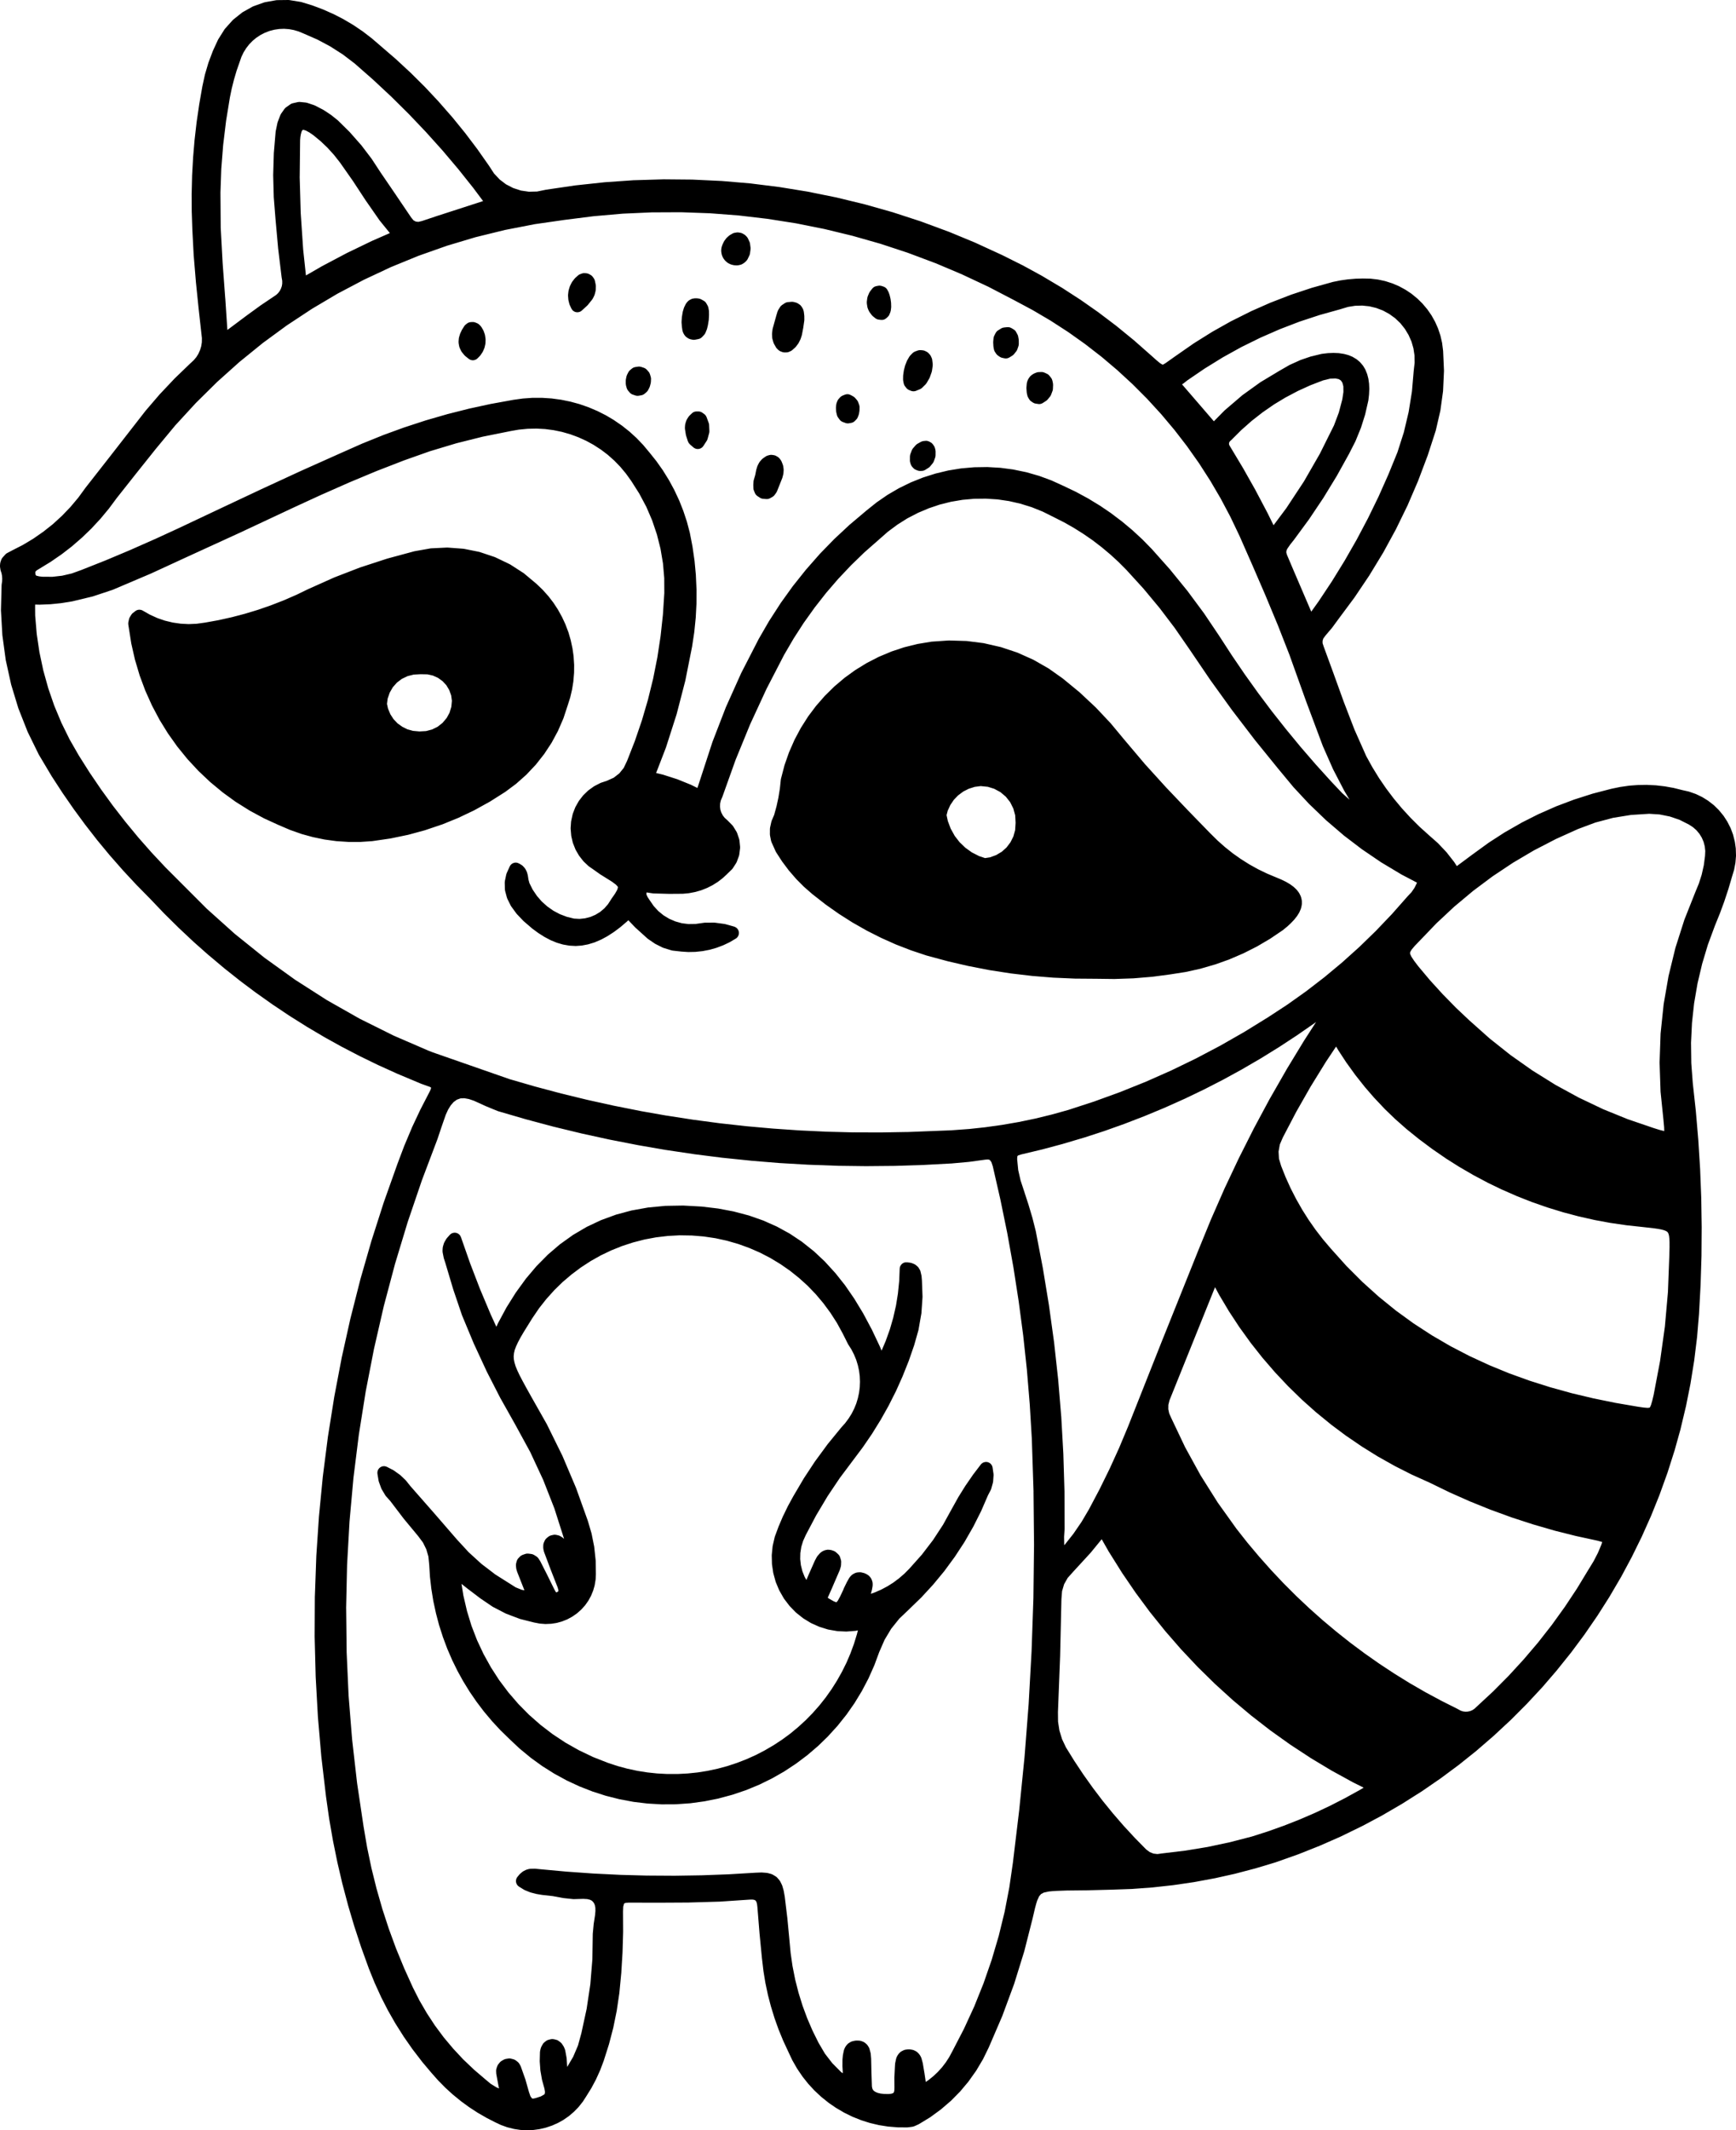 <svg viewBox="73.793 67.856 52.414 64.288" height="64.288mm" width="52.414mm" xmlns:xlink="http://www.w3.org/1999/xlink" xmlns="http://www.w3.org/2000/svg">
    <path d="M82.535,67.859L82.878,67.915L82.905,67.922L83.222,68.019L83.233,68.023L83.542,68.139L83.553,68.144L83.855,68.278L83.865,68.282L84.159,68.433L84.169,68.439L84.453,68.607L84.463,68.613L84.737,68.798L84.747,68.805L85.009,69.006L85.018,69.013L85.73,69.626L85.736,69.631L86.182,70.044L86.188,70.049L86.619,70.477L86.624,70.482L87.039,70.925L87.043,70.93L87.443,71.387L87.448,71.392L87.832,71.864L87.836,71.869L88.203,72.354L88.207,72.36L88.557,72.858L88.561,72.864L88.708,73.09L88.879,73.273L89.071,73.419L89.288,73.531L89.522,73.607L89.762,73.642L90.009,73.636L90.275,73.582L90.286,73.58L91.159,73.452L91.166,73.451L92.04,73.357L92.048,73.356L92.923,73.295L92.931,73.295L93.806,73.269L93.813,73.268L94.688,73.276L94.695,73.276L95.568,73.317L95.576,73.317L96.445,73.391L96.453,73.392L97.318,73.5L97.326,73.501L98.188,73.641L98.195,73.643L99.05,73.816L99.058,73.818L99.907,74.024L99.914,74.026L100.755,74.264L100.763,74.267L101.595,74.538L101.603,74.541L102.425,74.845L102.433,74.847L103.245,75.183L103.252,75.187L104.053,75.555L104.059,75.558L104.659,75.858L104.666,75.861L105.254,76.182L105.26,76.186L105.836,76.529L105.843,76.532L106.405,76.896L106.412,76.9L106.96,77.284L106.966,77.289L107.5,77.693L107.506,77.698L108.025,78.122L108.031,78.127L108.535,78.571L108.536,78.572L108.71,78.727L108.782,78.787L108.825,78.821L108.891,78.86L108.897,78.861L108.914,78.856L108.988,78.812L109.284,78.602L109.286,78.601L109.822,78.228L109.83,78.222L110.383,77.876L110.391,77.871L110.958,77.552L110.967,77.548L111.55,77.257L111.558,77.252L112.154,76.989L112.163,76.986L112.771,76.751L112.779,76.748L113.398,76.543L113.408,76.54L114.037,76.364L114.052,76.361L114.262,76.319L114.273,76.317L114.485,76.287L114.497,76.286L114.71,76.268L114.722,76.267L114.936,76.261L114.945,76.261L115.159,76.265L115.178,76.266L115.388,76.291L115.407,76.294L115.61,76.338L115.628,76.343L115.824,76.406L115.841,76.412L116.029,76.492L116.046,76.501L116.224,76.598L116.239,76.607L116.407,76.719L116.422,76.731L116.578,76.859L116.592,76.871L116.735,77.012L116.748,77.026L116.878,77.18L116.89,77.195L117.005,77.361L117.016,77.378L117.115,77.555L117.124,77.572L117.207,77.759L117.214,77.778L117.28,77.974L117.285,77.993L117.332,78.198L117.335,78.218L117.362,78.43L117.364,78.447L117.39,79.036L117.39,79.054L117.363,79.643L117.362,79.661L117.282,80.244L117.278,80.262L117.145,80.837L117.141,80.854L116.895,81.612L116.891,81.62L116.61,82.365L116.607,82.373L116.293,83.103L116.289,83.112L115.941,83.825L115.937,83.833L115.557,84.53L115.552,84.538L115.139,85.217L115.134,85.225L114.69,85.885L114.685,85.892L114.21,86.531L114.02,86.79L114.012,86.801L113.81,87.039L113.747,87.125L113.725,87.194L113.725,87.269L113.758,87.368L114.065,88.206L114.065,88.207L114.367,89.043L114.687,89.873L115.042,90.673L115.228,91.01L115.431,91.34L115.642,91.648L115.875,91.957L116.12,92.251L116.38,92.535L116.648,92.802L116.94,93.065L117.204,93.298L117.217,93.311L117.46,93.568L117.472,93.582L117.69,93.86L117.701,93.875L117.778,93.994L118.264,93.633L118.266,93.632L118.73,93.295L118.738,93.289L119.219,92.978L119.228,92.973L119.724,92.689L119.733,92.683L120.242,92.426L120.252,92.422L120.774,92.192L120.784,92.188L121.319,91.986L121.329,91.983L121.874,91.809L121.884,91.806L122.439,91.662L122.448,91.66L122.703,91.607L122.715,91.605L122.972,91.568L122.986,91.566L123.244,91.547L123.257,91.546L123.515,91.542L123.528,91.543L123.786,91.556L123.799,91.557L124.056,91.587L124.069,91.589L124.324,91.635L124.336,91.638L124.585,91.7L124.776,91.743L124.797,91.749L124.979,91.813L125,91.821L125.174,91.904L125.193,91.914L125.356,92.015L125.374,92.028L125.525,92.145L125.542,92.159L125.68,92.294L125.695,92.31L125.818,92.46L125.832,92.477L125.938,92.641L125.949,92.66L126.038,92.834L126.047,92.854L126.115,93.035L126.121,93.056L126.168,93.243L126.173,93.264L126.2,93.455L126.201,93.476L126.207,93.668L126.207,93.69L126.191,93.882L126.188,93.904L126.152,94.094L126.147,94.115L126.09,94.302L125.98,94.677L125.978,94.683L125.855,95.055L125.853,95.062L125.717,95.431L125.714,95.437L125.569,95.795L125.357,96.369L125.185,96.943L125.045,97.536L124.942,98.136L124.878,98.726L124.849,99.326L124.857,99.943L124.902,100.541L124.996,101.403L124.996,101.407L125.07,102.271L125.07,102.276L125.124,103.141L125.124,103.146L125.158,104.012L125.158,104.017L125.171,104.884L125.171,104.888L125.165,105.755L125.165,105.759L125.138,106.626L125.138,106.631L125.091,107.497L125.091,107.503L125.032,108.205L125.031,108.213L124.946,108.908L124.945,108.916L124.834,109.604L124.833,109.612L124.697,110.293L124.695,110.3L124.535,110.972L124.534,110.98L124.349,111.643L124.346,111.65L124.138,112.303L124.135,112.311L123.903,112.955L123.901,112.962L123.646,113.595L123.643,113.602L123.365,114.224L123.362,114.231L123.062,114.841L123.059,114.847L122.738,115.446L122.734,115.452L122.391,116.037L122.388,116.043L122.024,116.615L122.02,116.621L121.636,117.179L121.632,117.185L121.228,117.728L121.223,117.734L120.799,118.262L120.795,118.268L120.353,118.781L120.348,118.786L119.886,119.282L119.881,119.287L119.402,119.767L119.396,119.772L118.899,120.234L118.894,120.239L118.379,120.684L118.374,120.689L117.842,121.115L117.836,121.119L117.288,121.526L117.282,121.53L116.718,121.918L116.711,121.922L116.131,122.289L116.125,122.293L115.53,122.639L115.524,122.643L114.914,122.968L114.907,122.971L114.283,123.275L114.276,123.279L113.638,123.559L113.631,123.562L112.979,123.821L112.972,123.823L112.307,124.058L112.298,124.061L111.699,124.241L111.692,124.243L111.086,124.402L111.079,124.404L110.469,124.54L110.462,124.541L109.847,124.655L109.84,124.656L109.222,124.747L109.214,124.748L108.593,124.816L108.585,124.817L107.961,124.863L107.954,124.863L107.328,124.885L107.325,124.885L106.682,124.901L106.679,124.902L106.036,124.909L106.036,124.908L105.703,124.92L105.572,124.928L105.458,124.939L105.308,124.972L105.226,125.015L105.167,125.083L105.107,125.216L105.078,125.309L105.043,125.439L104.97,125.751L104.969,125.755L104.718,126.743L104.715,126.753L104.413,127.726L104.409,127.737L104.056,128.692L104.052,128.702L103.649,129.638L103.645,129.647L103.476,129.993L103.468,130.007L103.273,130.336L103.264,130.35L103.043,130.661L103.034,130.674L102.789,130.966L102.778,130.978L102.511,131.249L102.499,131.26L102.209,131.509L102.197,131.519L101.888,131.745L101.875,131.754L101.546,131.954L101.524,131.966L101.4,132.022L101.346,132.038L101.211,132.056L101.183,132.058L100.909,132.057L100.893,132.056L100.622,132.034L100.607,132.033L100.341,131.991L100.326,131.988L100.066,131.927L100.052,131.923L99.798,131.843L99.784,131.837L99.538,131.739L99.524,131.733L99.286,131.616L99.273,131.609L99.045,131.475L99.033,131.468L98.815,131.319L98.803,131.309L98.596,131.143L98.585,131.134L98.392,130.953L98.381,130.943L98.2,130.747L98.19,130.735L98.024,130.526L98.016,130.514L97.864,130.291L97.856,130.278L97.721,130.042L97.714,130.029L97.597,129.781L97.596,129.779L97.445,129.454L97.441,129.446L97.305,129.115L97.301,129.106L97.181,128.77L97.178,128.761L97.073,128.42L97.07,128.411L96.98,128.066L96.978,128.057L96.904,127.707L96.902,127.698L96.844,127.345L96.843,127.336L96.801,126.98L96.8,126.976L96.724,126.194L96.724,126.191L96.661,125.413L96.65,125.321L96.636,125.266L96.619,125.23L96.605,125.213L96.587,125.2L96.556,125.189L96.504,125.182L96.425,125.184L95.515,125.245L95.508,125.245L94.597,125.271L94.592,125.272L93.68,125.277L93.678,125.277L92.772,125.275L92.688,125.282L92.651,125.294L92.637,125.303L92.635,125.305L92.61,125.394L92.604,125.545L92.607,126.153L92.607,126.159L92.589,126.767L92.589,126.773L92.552,127.38L92.552,127.387L92.494,127.992L92.493,128.002L92.417,128.515L92.416,128.526L92.313,129.033L92.311,129.044L92.18,129.546L92.177,129.556L92.02,130.05L92.016,130.06L91.915,130.328L91.91,130.34L91.792,130.6L91.787,130.612L91.652,130.864L91.646,130.875L91.495,131.118L91.493,131.121L91.392,131.278L91.38,131.294L91.266,131.437L91.253,131.452L91.127,131.581L91.113,131.594L90.977,131.71L90.962,131.722L90.816,131.823L90.8,131.834L90.646,131.92L90.63,131.927L90.47,131.999L90.452,132.006L90.285,132.062L90.268,132.067L90.097,132.107L90.079,132.111L89.904,132.135L89.886,132.136L89.71,132.144L89.691,132.144L89.514,132.135L89.495,132.133L89.318,132.106L89.299,132.102L89.124,132.058L89.105,132.053L88.933,131.991L88.915,131.984L88.746,131.905L88.74,131.902L88.477,131.767L88.468,131.761L88.212,131.614L88.203,131.608L87.957,131.447L87.948,131.441L87.71,131.267L87.702,131.26L87.474,131.074L87.465,131.067L87.248,130.869L87.24,130.862L87.033,130.652L87.025,130.644L86.829,130.423L86.825,130.419L86.531,130.07L86.526,130.062L86.248,129.7L86.243,129.693L85.982,129.319L85.978,129.312L85.734,128.927L85.729,128.919L85.504,128.524L85.5,128.516L85.292,128.11L85.289,128.101L85.1,127.686L85.097,127.678L84.926,127.255L84.924,127.248L84.699,126.625L84.697,126.62L84.491,125.991L84.489,125.986L84.301,125.352L84.3,125.346L84.131,124.708L84.129,124.702L83.979,124.058L83.978,124.053L83.846,123.405L83.845,123.399L83.732,122.748L83.731,122.742L83.638,122.087L83.637,122.082L83.496,120.879L83.495,120.872L83.391,119.668L83.391,119.662L83.324,118.456L83.324,118.449L83.293,117.244L83.293,117.238L83.299,116.033L83.3,116.027L83.343,114.823L83.343,114.817L83.423,113.616L83.424,113.61L83.54,112.412L83.541,112.406L83.694,111.212L83.695,111.206L83.884,110.018L83.885,110.011L84.11,108.828L84.111,108.823L84.373,107.646L84.375,107.64L84.672,106.471L84.673,106.466L85.007,105.305L85.009,105.299L85.378,104.147L85.38,104.141L85.786,103L85.787,102.996L85.995,102.445L85.998,102.437L86.227,101.894L86.229,101.886L86.48,101.353L86.483,101.346L86.754,100.822L86.789,100.751L86.805,100.703L86.808,100.68L86.807,100.679L86.801,100.673L86.767,100.654L86.687,100.627L86.683,100.625L86.515,100.565L86.505,100.561L85.778,100.256L85.773,100.253L85.218,100.002L85.213,100L84.667,99.734L84.662,99.732L84.122,99.451L84.117,99.449L83.586,99.155L83.582,99.152L83.059,98.843L83.055,98.84L82.541,98.517L82.536,98.514L82.032,98.177L82.027,98.174L81.532,97.823L81.528,97.821L81.042,97.457L81.038,97.453L80.562,97.076L80.559,97.073L80.094,96.682L80.089,96.679L79.634,96.276L79.63,96.272L79.187,95.856L79.183,95.852L78.75,95.424L78.746,95.42L78.325,94.979L77.913,94.56L77.909,94.556L77.507,94.124L77.503,94.119L77.114,93.676L77.11,93.672L76.734,93.218L76.73,93.213L76.368,92.748L76.364,92.743L76.015,92.268L76.012,92.263L75.676,91.778L75.673,91.773L75.351,91.278L75.347,91.271L74.965,90.63L74.958,90.616L74.631,89.949L74.625,89.935L74.353,89.246L74.347,89.231L74.132,88.524L74.128,88.509L73.969,87.787L73.966,87.772L73.866,87.038L73.864,87.022L73.822,86.281L73.822,86.265L73.841,85.519L73.843,85.494L73.857,85.399L73.86,85.319L73.853,85.228L73.839,85.154L73.813,85.077L73.806,85.043L73.794,84.967L73.793,84.919L73.799,84.853L73.812,84.802L73.833,84.744L73.85,84.709L73.872,84.68L73.955,84.588L73.984,84.562L74.01,84.546L74.139,84.478L74.142,84.476L74.479,84.304L74.796,84.114L75.104,83.9L75.387,83.676L75.666,83.421L75.92,83.156L76.157,82.874L76.382,82.566L76.387,82.56L77.092,81.66L78.191,80.249L78.197,80.242L78.616,79.754L78.623,79.747L79.065,79.279L79.072,79.272L79.536,78.825L79.54,78.822L79.642,78.727L79.721,78.633L79.783,78.533L79.834,78.418L79.868,78.306L79.887,78.186L79.889,78.06L79.787,77.143L79.787,77.141L79.707,76.36L79.707,76.356L79.642,75.572L79.641,75.566L79.6,74.78L79.6,74.776L79.582,74.24L79.582,74.234L79.579,73.698L79.58,73.692L79.593,73.156L79.593,73.15L79.623,72.615L79.623,72.609L79.668,72.075L79.669,72.069L79.73,71.536L79.731,71.531L79.809,71L79.81,70.994L79.902,70.466L79.904,70.457L79.98,70.108L79.984,70.094L80.085,69.751L80.09,69.738L80.216,69.403L80.221,69.39L80.371,69.065L80.383,69.042L80.568,68.748L80.588,68.721L80.815,68.468L80.839,68.445L81.102,68.236L81.129,68.218L81.421,68.055L81.452,68.042L81.766,67.93L81.798,67.922L82.128,67.863L82.161,67.86L82.501,67.856L82.535,67.859zM82.935,71.774L82.932,71.776L82.906,71.811L82.894,71.842L82.876,71.911L82.862,71.992L82.854,72.088L82.842,73.19L82.841,73.19L82.872,74.28L82.946,75.383L83.03,76.169L83.498,75.899L83.504,75.895L84.253,75.499L84.26,75.495L85.023,75.127L85.03,75.124L85.564,74.89L85.257,74.512L85.249,74.501L84.837,73.909L84.834,73.905L84.448,73.317L84.058,72.761L83.876,72.53L83.679,72.313L83.47,72.114L83.251,71.934L83.128,71.85L83.025,71.795L82.957,71.774L82.935,71.774zM113.952,79.284L113.739,79.336L113.357,79.483L112.979,79.655L112.604,79.853L112.258,80.062L111.91,80.303L111.584,80.558L111.271,80.835L110.971,81.134L110.962,81.142L110.929,81.172L110.917,81.188L110.906,81.21L110.901,81.228L110.9,81.252L110.903,81.272L110.911,81.295L111.326,81.987L111.698,82.646L111.7,82.651L112.054,83.321L112.056,83.325L112.245,83.707L112.631,83.19L113.162,82.385L113.644,81.547L114.07,80.692L114.216,80.304L114.32,79.91L114.354,79.687L114.352,79.515L114.322,79.403L114.278,79.339L114.216,79.299L114.112,79.277L113.952,79.284zM114.708,77.084L114.494,77.118L114.27,77.185L114.266,77.187L113.638,77.362L113.03,77.562L112.434,77.791L111.846,78.048L111.271,78.331L110.715,78.639L110.161,78.981L109.639,79.337L109.527,79.426L109.494,79.447L109.487,79.45L109.486,79.452L109.486,79.452L109.486,79.457L109.487,79.462L110.443,80.57L110.766,80.242L110.779,80.231L111.292,79.792L111.305,79.781L111.853,79.387L111.867,79.379L112.447,79.031L112.451,79.029L112.73,78.869L112.748,78.861L113.04,78.729L113.057,78.721L113.361,78.617L113.379,78.613L113.691,78.537L113.716,78.533L113.88,78.514L113.895,78.513L114.047,78.507L114.064,78.507L114.205,78.513L114.225,78.515L114.353,78.534L114.375,78.538L114.491,78.569L114.516,78.577L114.62,78.62L114.647,78.635L114.739,78.69L114.765,78.708L114.845,78.776L114.868,78.8L114.936,78.88L114.955,78.906L115.01,78.998L115.023,79.026L115.065,79.13L115.074,79.155L115.104,79.271L115.109,79.294L115.127,79.423L115.129,79.443L115.135,79.583L115.135,79.6L115.128,79.753L115.127,79.768L115.108,79.933L115.104,79.955L115.012,80.356L115.008,80.372L114.884,80.764L114.878,80.779L114.723,81.159L114.716,81.175L114.529,81.542L114.526,81.548L114.154,82.219L114.149,82.227L113.749,82.882L113.745,82.888L113.317,83.526L113.312,83.533L112.857,84.152L112.853,84.157L112.747,84.29L112.66,84.416L112.639,84.462L112.63,84.5L112.631,84.538L112.649,84.599L112.852,85.077L113.383,86.315L113.604,86.006L114.006,85.401L114.393,84.773L114.756,84.139L115.097,83.494L115.414,82.844L115.714,82.17L115.986,81.503L116.179,80.899L116.323,80.291L116.423,79.669L116.477,79.038L116.478,79.033L116.504,78.802L116.5,78.58L116.468,78.369L116.409,78.164L116.322,77.968L116.211,77.783L116.075,77.612L115.916,77.46L115.738,77.331L115.549,77.228L115.344,77.15L115.137,77.1L114.923,77.078L114.708,77.084zM82.222,68.731L82.075,68.753L81.935,68.789L81.789,68.845L81.658,68.912L81.532,68.995L81.42,69.088L81.315,69.196L81.227,69.309L81.147,69.437L81.083,69.57L80.936,69.992L80.858,70.257L80.79,70.526L80.734,70.797L80.619,71.503L80.531,72.23L80.474,72.952L80.449,73.667L80.457,74.735L80.515,75.8L80.594,76.865L80.595,76.866L80.658,77.814L81.257,77.366L81.259,77.365L81.646,77.084L81.652,77.079L82.133,76.755L82.191,76.7L82.239,76.637L82.276,76.566L82.302,76.491L82.314,76.416L82.314,76.331L82.296,76.226L82.189,75.339L82.189,75.333L82.109,74.444L82.109,74.442L82.058,73.801L82.058,73.79L82.041,73.148L82.041,73.136L82.06,72.494L82.06,72.483L82.114,71.842L82.117,71.818L82.17,71.562L82.18,71.531L82.257,71.33L82.28,71.287L82.382,71.142L82.408,71.113L82.431,71.094L82.558,71.005L82.592,70.985L82.628,70.973L82.782,70.938L82.821,70.933L82.847,70.933L83.027,70.951L83.071,70.961L83.28,71.031L83.307,71.043L83.544,71.165L83.563,71.176L83.771,71.313L83.786,71.323L83.982,71.479L83.998,71.493L84.354,71.844L84.363,71.855L84.693,72.229L84.703,72.24L85.006,72.638L85.014,72.649L85.286,73.064L85.749,73.742L85.749,73.743L86.206,74.418L86.276,74.504L86.345,74.542L86.423,74.552L86.533,74.526L87.03,74.36L87.032,74.36L88.379,73.924L88.095,73.545L88.096,73.545L87.634,72.965L87.152,72.395L86.649,71.836L86.134,71.295L85.608,70.774L85.058,70.261L84.501,69.772L84.144,69.5L83.764,69.257L83.374,69.049L82.952,68.865L82.808,68.805L82.662,68.762L82.519,68.736L82.368,68.725L82.222,68.731zM112.072,123.126L112.554,122.954L113.025,122.769L113.485,122.571L113.949,122.353L114.4,122.122L114.839,121.88L114.965,121.805L114.64,121.643L114.633,121.639L113.995,121.289L113.988,121.285L113.366,120.911L113.359,120.906L112.753,120.509L112.747,120.505L112.157,120.084L112.151,120.08L111.58,119.637L111.574,119.633L111.02,119.168L111.014,119.163L110.479,118.677L110.474,118.672L109.958,118.166L109.953,118.161L109.458,117.635L109.452,117.629L108.978,117.084L108.973,117.078L108.519,116.514L108.514,116.508L108.083,115.926L108.078,115.919L107.669,115.32L107.665,115.313L107.278,114.696L107.273,114.689L107.056,114.308L106.735,114.7L106.728,114.709L106.189,115.296L106.028,115.476L105.921,115.666L105.859,115.875L105.84,116.116L105.801,117.819L105.801,117.823L105.735,119.525L105.738,119.813L105.779,120.08L105.859,120.342L105.976,120.589L106.23,120.999L106.503,121.41L106.793,121.817L107.088,122.205L107.399,122.587L107.722,122.96L108.057,123.322L108.397,123.668L108.507,123.75L108.619,123.795L108.739,123.809L108.891,123.788L108.894,123.788L109.585,123.705L110.254,123.595L110.934,123.45L111.59,123.28L112.072,123.126zM113.498,98.722L113.493,98.726L112.96,99.095L112.956,99.098L112.415,99.453L112.41,99.456L111.859,99.797L111.854,99.8L111.295,100.125L111.291,100.128L110.724,100.438L110.719,100.441L110.144,100.736L110.139,100.738L109.556,101.018L109.551,101.02L108.961,101.284L108.957,101.286L108.36,101.534L108.355,101.536L107.751,101.769L107.747,101.771L107.137,101.988L107.132,101.99L106.517,102.19L106.511,102.191L105.89,102.375L105.885,102.377L105.258,102.545L105.253,102.546L104.628,102.695L104.537,102.724L104.517,102.74L104.508,102.757L104.503,102.836L104.535,103.165L104.607,103.482L104.729,103.851L104.729,103.853L104.851,104.227L104.852,104.232L104.964,104.609L104.966,104.616L105.062,104.996L105.065,105.008L105.277,106.115L105.278,106.119L105.461,107.23L105.462,107.236L105.616,108.351L105.617,108.356L105.74,109.475L105.741,109.481L105.834,110.602L105.835,110.608L105.898,111.732L105.898,111.737L105.932,112.863L105.932,112.868L105.936,113.995L105.935,114.009L105.92,114.236L105.924,114.458L105.927,114.489L105.939,114.475L106.202,114.143L106.449,113.782L106.669,113.409L106.991,112.801L107.298,112.176L107.584,111.547L107.851,110.909L108.903,108.255L108.904,108.254L109.969,105.6L109.969,105.599L110.352,104.664L110.354,104.659L110.76,103.734L110.762,103.729L111.193,102.816L111.195,102.812L111.65,101.91L111.652,101.906L112.13,101.016L112.133,101.012L112.635,100.136L112.637,100.131L113.162,99.268L113.165,99.263L113.529,98.699L113.498,98.722zM123.036,92.45L122.497,92.537L121.962,92.679L121.437,92.875L120.772,93.175L120.105,93.52L119.473,93.893L118.857,94.303L118.27,94.742L117.697,95.221L117.164,95.719L116.503,96.407L116.414,96.513L116.373,96.582L116.365,96.615L116.37,96.65L116.405,96.725L116.486,96.848L116.613,97.016L116.97,97.441L117.35,97.858L117.75,98.267L118.157,98.651L118.769,99.196L119.404,99.7L120.061,100.163L120.756,100.596L121.456,100.978L122.197,101.331L122.938,101.632L123.717,101.898L123.902,101.956L124.039,101.99L124.04,101.99L124.037,101.875L124.018,101.675L124.019,101.675L123.93,100.811L123.929,100.798L123.9,99.931L123.9,99.917L123.93,99.052L123.931,99.039L124.021,98.179L124.022,98.165L124.17,97.314L124.173,97.301L124.378,96.46L124.382,96.447L124.646,95.62L124.65,95.608L124.971,94.799L124.972,94.796L125.085,94.522L125.171,94.253L125.235,93.969L125.272,93.687L125.279,93.538L125.264,93.399L125.229,93.264L125.174,93.136L125.102,93.019L125.012,92.911L124.907,92.819L124.784,92.739L124.5,92.596L124.208,92.497L123.9,92.435L123.587,92.415L123.036,92.45zM113.824,99.903L113.361,100.653L112.928,101.413L112.525,102.183L112.434,102.395L112.396,102.609L112.408,102.825L112.475,103.046L112.608,103.38L112.759,103.714L112.926,104.04L113.111,104.365L113.306,104.673L113.512,104.967L113.736,105.257L113.976,105.539L114.442,106.058L114.93,106.546L115.422,106.989L115.942,107.41L116.469,107.793L117.021,108.152L117.586,108.481L118.156,108.777L118.755,109.054L119.357,109.301L119.975,109.524L120.601,109.722L121.251,109.902L121.898,110.056L122.563,110.192L123.245,110.309L123.245,110.309L123.418,110.334L123.537,110.344L123.593,110.338L123.602,110.334L123.611,110.323L123.64,110.259L123.676,110.137L123.721,109.95L123.914,108.933L124.06,107.889L124.152,106.849L124.192,105.805L124.201,105.478L124.2,105.478L124.2,105.343L124.196,105.244L124.186,105.158L124.173,105.101L124.158,105.066L124.143,105.042L124.123,105.024L124.088,105.004L124.03,104.981L123.95,104.96L123.847,104.941L123.721,104.923L123.384,104.885L122.902,104.833L122.895,104.832L122.416,104.762L122.408,104.761L121.933,104.673L121.926,104.671L121.455,104.565L121.448,104.563L120.982,104.44L120.975,104.437L120.515,104.296L120.508,104.294L120.054,104.135L120.047,104.133L119.599,103.957L119.592,103.954L119.152,103.761L119.145,103.759L118.712,103.55L118.706,103.546L118.28,103.32L118.273,103.316L117.857,103.074L117.851,103.071L117.443,102.813L117.437,102.808L117.039,102.534L117.033,102.53L116.645,102.24L116.639,102.236L116.261,101.931L116.254,101.925L115.922,101.632L115.915,101.626L115.597,101.319L115.591,101.312L115.287,100.99L115.281,100.984L114.992,100.65L114.987,100.643L114.713,100.297L114.708,100.29L114.449,99.931L114.444,99.925L114.201,99.554L114.197,99.547L114.133,99.439L113.824,99.903zM109.103,110.115L109.069,110.251L109.067,110.384L109.094,110.511L109.156,110.65L109.575,111.532L110.039,112.376L110.561,113.204L111.124,113.991L111.458,114.415L111.809,114.832L112.17,115.238L112.542,115.633L112.93,116.021L113.325,116.393L113.725,116.749L114.145,117.101L114.565,117.434L114.565,117.434L115.005,117.761L115.005,117.761L115.444,118.069L115.897,118.367L116.359,118.653L116.834,118.927L117.314,119.185L117.801,119.43L117.808,119.434L117.892,119.48L117.96,119.503L118.035,119.513L118.105,119.51L118.177,119.495L118.243,119.468L118.307,119.427L118.875,118.9L119.342,118.43L119.8,117.931L120.229,117.427L120.645,116.896L121.039,116.349L121.405,115.797L121.757,115.217L121.758,115.216L121.905,114.976L122.037,114.722L122.14,114.477L122.168,114.392L122.031,114.353L121.386,114.213L121.38,114.212L120.731,114.049L120.725,114.047L120.083,113.861L120.076,113.859L119.44,113.652L119.434,113.65L118.806,113.421L118.8,113.419L118.18,113.169L118.173,113.166L117.562,112.895L117.556,112.892L116.953,112.599L116.434,112.365L116.426,112.362L115.914,112.103L115.907,112.099L115.408,111.819L115.4,111.815L114.916,111.514L114.908,111.509L114.438,111.188L114.43,111.183L113.975,110.843L113.969,110.837L113.529,110.478L113.522,110.472L113.098,110.094L113.092,110.088L112.685,109.691L112.679,109.685L112.29,109.272L112.284,109.265L111.913,108.835L111.907,108.828L111.554,108.381L111.549,108.374L111.215,107.911L111.21,107.904L110.896,107.426L110.892,107.419L110.598,106.926L110.594,106.918L110.478,106.702L109.103,110.115zM91.717,74.381L90.839,74.492L89.934,74.622L89.039,74.796L88.148,75.015L87.289,75.272L86.431,75.575L85.599,75.915L84.776,76.301L83.983,76.719L83.212,77.176L82.452,77.677L81.731,78.205L81.021,78.781L80.352,79.38L79.707,80.017L79.083,80.696L78.5,81.399L78.5,81.399L77.898,82.153L77.303,82.905L77.304,82.905L77.074,83.214L77.067,83.222L76.821,83.518L76.813,83.526L76.552,83.807L76.544,83.815L76.268,84.081L76.26,84.088L75.97,84.339L75.962,84.346L75.658,84.581L75.649,84.587L75.333,84.805L75.324,84.811L74.995,85.012L74.994,85.013L74.901,85.069L74.867,85.103L74.858,85.124L74.863,85.187L74.871,85.207L74.879,85.219L74.885,85.225L74.895,85.23L74.975,85.25L75.072,85.261L75.376,85.263L75.669,85.23L75.961,85.162L76.246,85.059L76.99,84.764L77.731,84.452L78.463,84.128L78.463,84.129L79.191,83.794L80.417,83.215L81.646,82.637L81.647,82.636L82.88,82.067L82.882,82.066L84.121,81.512L84.122,81.512L84.735,81.24L84.741,81.238L85.362,80.987L85.369,80.984L85.998,80.755L86.004,80.753L86.641,80.545L86.647,80.543L87.291,80.357L87.297,80.355L87.946,80.191L87.953,80.189L88.607,80.047L88.614,80.046L89.274,79.926L89.282,79.924L89.562,79.885L89.575,79.883L89.854,79.863L89.869,79.862L90.147,79.862L90.16,79.862L90.437,79.88L90.45,79.881L90.724,79.918L90.737,79.92L91.006,79.975L91.019,79.978L91.284,80.05L91.296,80.054L91.555,80.144L91.568,80.149L91.82,80.256L91.832,80.261L92.077,80.385L92.089,80.391L92.325,80.531L92.336,80.539L92.563,80.695L92.574,80.703L92.791,80.875L92.802,80.884L93.007,81.071L93.017,81.081L93.211,81.283L93.22,81.294L93.401,81.511L93.404,81.514L93.611,81.773L93.618,81.783L93.809,82.053L93.815,82.063L93.989,82.344L93.995,82.354L94.152,82.644L94.157,82.655L94.297,82.954L94.302,82.965L94.423,83.272L94.427,83.283L94.531,83.597L94.534,83.608L94.619,83.929L94.622,83.943L94.702,84.356L94.703,84.365L94.763,84.781L94.764,84.791L94.803,85.209L94.803,85.218L94.822,85.637L94.823,85.647L94.821,86.066L94.821,86.076L94.799,86.495L94.798,86.505L94.756,86.923L94.755,86.932L94.692,87.348L94.691,87.358L94.487,88.383L94.485,88.394L94.223,89.406L94.22,89.416L93.901,90.411L93.897,90.422L93.603,91.184L93.805,91.233L93.819,91.237L94.234,91.37L94.248,91.375L94.651,91.538L94.666,91.545L94.849,91.636L94.871,91.572L94.871,91.572L95.299,90.261L95.302,90.251L95.708,89.201L95.712,89.192L96.173,88.165L96.178,88.156L96.693,87.154L96.697,87.145L97.011,86.602L97.016,86.594L97.356,86.068L97.361,86.059L97.726,85.551L97.732,85.543L98.122,85.054L98.128,85.047L98.541,84.577L98.547,84.57L98.983,84.122L98.991,84.115L99.449,83.688L99.457,83.682L99.936,83.278L99.939,83.275L100.247,83.028L100.258,83.019L100.58,82.797L100.592,82.789L100.926,82.594L100.939,82.587L101.285,82.418L101.298,82.412L101.653,82.27L101.667,82.265L102.03,82.15L102.044,82.146L102.414,82.057L102.428,82.054L102.803,81.993L102.818,81.991L103.196,81.958L103.211,81.957L103.591,81.951L103.605,81.951L103.985,81.973L104,81.974L104.379,82.024L104.394,82.027L104.771,82.105L104.785,82.108L105.157,82.215L105.171,82.219L105.537,82.354L105.551,82.36L105.91,82.524L105.913,82.525L106.277,82.699L106.286,82.704L106.639,82.895L106.648,82.9L106.991,83.109L107,83.114L107.332,83.339L107.339,83.345L107.66,83.587L107.668,83.593L107.977,83.851L107.984,83.857L108.279,84.13L108.287,84.137L108.568,84.425L108.575,84.432L109.122,85.046L109.127,85.053L109.646,85.691L109.651,85.698L110.141,86.359L110.146,86.366L110.605,87.048L110.607,87.051L110.987,87.636L111.374,88.204L111.78,88.771L112.193,89.321L112.622,89.864L113.062,90.398L113.515,90.922L113.983,91.439L114.322,91.797L114.539,91.989L114.382,91.725L114.376,91.715L114.04,91.068L114.035,91.056L113.741,90.39L113.736,90.38L113.225,89.014L113.224,89.011L112.732,87.639L112.733,87.639L112.376,86.728L112,85.824L111.611,84.925L111.218,84.032L110.942,83.454L110.647,82.898L110.334,82.364L109.995,81.837L109.629,81.319L109.253,80.832L108.851,80.354L108.424,79.888L107.989,79.452L107.524,79.024L107.054,78.626L106.553,78.238L106.049,77.88L105.515,77.534L104.973,77.215L104.416,76.917L103.634,76.51L102.83,76.133L102.028,75.794L102.028,75.795L101.199,75.484L100.373,75.212L99.529,74.972L98.687,74.768L97.828,74.596L96.961,74.46L96.092,74.358L95.226,74.292L94.354,74.261L93.47,74.265L92.597,74.304L91.717,74.381zM99.424,79.757L99.475,79.776L99.554,79.819L99.586,79.841L99.61,79.864L99.667,79.93L99.689,79.962L99.703,79.992L99.733,80.074L99.743,80.113L99.745,80.147L99.743,80.236L99.741,80.261L99.729,80.336L99.718,80.378L99.692,80.445L99.675,80.48L99.651,80.511L99.606,80.558L99.576,80.584L99.542,80.604L99.499,80.617L99.429,80.63L99.39,80.634L99.351,80.63L99.323,80.622L99.236,80.59L99.201,80.573L99.169,80.549L99.143,80.52L99.095,80.454L99.075,80.42L99.062,80.382L99.042,80.297L99.037,80.262L99.032,80.172L99.033,80.142L99.04,80.072L99.051,80.021L99.075,79.959L99.092,79.924L99.115,79.894L99.16,79.845L99.189,79.819L99.234,79.794L99.307,79.765L99.345,79.755L99.385,79.752L99.424,79.757zM93.15,78.928L93.234,78.956L93.27,78.972L93.302,78.995L93.32,79.012L93.374,79.073L93.397,79.104L93.416,79.148L93.44,79.228L93.448,79.267L93.449,79.294L93.445,79.383L93.438,79.427L93.415,79.514L93.399,79.555L93.36,79.63L93.339,79.662L93.313,79.689L93.255,79.739L93.223,79.761L93.186,79.778L93.16,79.784L93.077,79.799L93.038,79.802L92.999,79.797L92.979,79.792L92.896,79.764L92.86,79.748L92.828,79.725L92.807,79.704L92.756,79.645L92.734,79.612L92.716,79.57L92.693,79.489L92.686,79.434L92.686,79.344L92.69,79.302L92.708,79.214L92.726,79.165L92.764,79.091L92.785,79.057L92.815,79.026L92.875,78.977L92.908,78.955L92.944,78.94L92.97,78.934L93.055,78.921L93.095,78.918L93.15,78.928zM101.777,81.16L101.815,81.169L101.85,81.183L101.893,81.207L101.926,81.229L101.963,81.27L101.992,81.313L102.011,81.347L102.018,81.369L102.033,81.419L102.041,81.478L102.04,81.6L102.035,81.639L102.028,81.665L101.988,81.777L101.971,81.812L101.955,81.835L101.88,81.927L101.853,81.956L101.831,81.971L101.728,82.036L101.693,82.054L101.655,82.064L101.629,82.067L101.575,82.069L101.535,82.066L101.49,82.053L101.44,82.032L101.405,82.014L101.368,81.981L101.332,81.941L101.309,81.908L101.29,81.867L101.274,81.815L101.266,81.777L101.265,81.753L101.266,81.628L101.271,81.589L101.279,81.56L101.322,81.447L101.34,81.411L101.357,81.387L101.437,81.295L101.465,81.268L101.491,81.25L101.6,81.189L101.637,81.174L101.681,81.165L101.737,81.16L101.777,81.16zM104.248,77.73L104.287,77.738L104.33,77.757L104.398,77.798L104.43,77.821L104.457,77.85L104.471,77.874L104.511,77.947L104.527,77.983L104.533,78.006L104.549,78.093L104.552,78.128L104.553,78.235L104.549,78.275L104.542,78.302L104.508,78.401L104.491,78.437L104.475,78.46L104.41,78.542L104.383,78.57L104.359,78.588L104.268,78.644L104.232,78.661L104.194,78.671L104.154,78.673L104.125,78.67L104.056,78.656L104.019,78.645L103.982,78.626L103.924,78.587L103.894,78.561L103.869,78.531L103.831,78.473L103.813,78.438L103.802,78.4L103.789,78.331L103.786,78.306L103.78,78.199L103.78,78.172L103.789,78.069L103.795,78.03L103.808,77.997L103.851,77.91L103.872,77.877L103.898,77.848L103.923,77.829L104.019,77.769L104.054,77.751L104.108,77.739L104.209,77.729L104.248,77.73zM100.387,76.481L100.409,76.486L100.468,76.505L100.504,76.521L100.537,76.544L100.564,76.572L100.581,76.597L100.609,76.648L100.624,76.679L100.651,76.755L100.657,76.777L100.679,76.869L100.682,76.887L100.696,76.988L100.697,77.009L100.7,77.107L100.699,77.137L100.688,77.226L100.675,77.277L100.647,77.346L100.629,77.381L100.595,77.421L100.548,77.462L100.516,77.485L100.479,77.502L100.441,77.51L100.389,77.51L100.319,77.501L100.28,77.492L100.245,77.476L100.219,77.458L100.146,77.399L100.112,77.364L100.052,77.284L100.03,77.248L99.999,77.179L99.982,77.126L99.965,77.016L99.964,76.962L99.978,76.853L99.991,76.801L100.033,76.7L100.06,76.653L100.128,76.566L100.156,76.537L100.188,76.514L100.225,76.498L100.247,76.492L100.309,76.48L100.348,76.476L100.387,76.481zM105.275,79.085L105.327,79.101L105.403,79.136L105.438,79.156L105.477,79.194L105.529,79.26L105.55,79.294L105.568,79.345L105.585,79.428L105.588,79.476L105.583,79.595L105.578,79.634L105.57,79.656L105.529,79.765L105.512,79.801L105.499,79.82L105.426,79.91L105.398,79.939L105.378,79.953L105.278,80.018L105.243,80.036L105.205,80.047L105.166,80.051L105.14,80.048L105.062,80.036L105.023,80.027L104.979,80.004L104.925,79.968L104.895,79.943L104.865,79.903L104.833,79.848L104.816,79.812L104.811,79.79L104.796,79.725L104.792,79.697L104.783,79.575L104.784,79.543L104.794,79.427L104.806,79.375L104.825,79.324L104.849,79.279L104.88,79.234L104.906,79.204L104.922,79.19L104.97,79.154L105.017,79.127L105.084,79.1L105.122,79.089L105.152,79.086L105.236,79.083L105.275,79.085zM94.921,80.277L94.959,80.288L95,80.312L95.058,80.354L95.087,80.38L95.11,80.412L95.127,80.446L95.191,80.622L95.201,80.66L95.203,80.682L95.211,80.865L95.209,80.904L95.204,80.926L95.156,81.103L95.142,81.14L95.131,81.159L95.029,81.316L95.004,81.347L94.974,81.372L94.939,81.391L94.901,81.403L94.862,81.407L94.823,81.404L94.785,81.392L94.75,81.374L94.731,81.36L94.63,81.273L94.593,81.232L94.584,81.219L94.56,81.168L94.506,80.999L94.5,80.971L94.474,80.806L94.472,80.759L94.478,80.678L94.487,80.633L94.512,80.555L94.533,80.51L94.58,80.436L94.61,80.399L94.684,80.329L94.715,80.304L94.75,80.286L94.788,80.276L94.822,80.273L94.882,80.273L94.921,80.277zM96.097,74.873L96.147,74.881L96.186,74.891L96.209,74.902L96.252,74.925L96.285,74.947L96.301,74.961L96.336,74.996L96.36,75.027L96.375,75.052L96.421,75.152L96.435,75.19L96.438,75.212L96.454,75.333L96.453,75.386L96.436,75.509L96.426,75.548L96.417,75.568L96.367,75.673L96.346,75.706L96.332,75.723L96.294,75.762L96.252,75.796L96.206,75.824L96.17,75.841L96.149,75.847L96.094,75.86L96.037,75.865L95.974,75.862L95.938,75.857L95.881,75.843L95.837,75.827L95.786,75.802L95.745,75.774L95.702,75.737L95.67,75.702L95.636,75.655L95.613,75.614L95.591,75.56L95.579,75.514L95.57,75.457L95.568,75.41L95.573,75.352L95.583,75.305L95.602,75.25L95.61,75.23L95.645,75.156L95.666,75.12L95.714,75.055L95.742,75.025L95.802,74.971L95.834,74.948L95.905,74.907L95.94,74.89L95.975,74.882L96.033,74.872L96.073,74.87L96.097,74.873zM88.103,77.576L88.149,77.59L88.2,77.611L88.235,77.63L88.263,77.653L88.3,77.69L88.333,77.733L88.383,77.82L88.398,77.853L88.43,77.945L88.438,77.981L88.452,78.075L88.454,78.111L88.451,78.206L88.446,78.243L88.425,78.335L88.414,78.369L88.377,78.456L88.358,78.49L88.304,78.571L88.281,78.599L88.211,78.67L88.18,78.695L88.146,78.713L88.108,78.725L88.068,78.729L88.029,78.724L87.991,78.713L87.943,78.684L87.841,78.602L87.812,78.573L87.742,78.488L87.716,78.448L87.674,78.36L87.657,78.309L87.641,78.219L87.638,78.168L87.645,78.076L87.653,78.033L87.681,77.94L87.692,77.911L87.737,77.816L87.749,77.796L87.809,77.7L87.833,77.669L87.857,77.648L87.898,77.616L87.932,77.596L87.968,77.582L88.012,77.576L88.064,77.574L88.103,77.576zM91.497,76.103L91.536,76.11L91.58,76.128L91.627,76.155L91.659,76.177L91.693,76.215L91.724,76.26L91.743,76.294L91.755,76.333L91.779,76.448L91.783,76.493L91.78,76.597L91.774,76.642L91.75,76.737L91.736,76.776L91.693,76.863L91.668,76.901L91.541,77.059L91.521,77.08L91.359,77.228L91.328,77.252L91.292,77.268L91.253,77.278L91.214,77.28L91.175,77.274L91.138,77.261L91.104,77.24L91.075,77.214L91.043,77.165L90.997,77.066L90.984,77.031L90.958,76.928L90.952,76.893L90.944,76.788L90.944,76.751L90.956,76.647L90.963,76.612L90.993,76.512L91.006,76.479L91.053,76.385L91.073,76.353L91.138,76.269L91.163,76.242L91.245,76.169L91.276,76.145L91.308,76.131L91.358,76.112L91.396,76.101L91.443,76.099L91.497,76.103zM101.648,78.427L101.687,78.434L101.72,78.446L101.767,78.469L101.801,78.49L101.825,78.511L101.86,78.549L101.885,78.58L101.896,78.601L101.92,78.652L101.934,78.69L101.938,78.713L101.954,78.843L101.953,78.896L101.931,79.048L101.922,79.086L101.867,79.241L101.851,79.276L101.77,79.415L101.739,79.455L101.635,79.558L101.604,79.583L101.568,79.602L101.449,79.651L101.411,79.662L101.372,79.665L101.333,79.661L101.299,79.651L101.24,79.627L101.205,79.608L101.174,79.583L101.157,79.564L101.116,79.511L101.095,79.478L101.078,79.427L101.062,79.344L101.059,79.303L101.061,79.195L101.063,79.17L101.081,79.046L101.085,79.024L101.118,78.896L101.126,78.873L101.173,78.752L101.187,78.725L101.246,78.623L101.277,78.582L101.348,78.51L101.379,78.486L101.42,78.464L101.502,78.434L101.541,78.424L101.588,78.422L101.648,78.427zM94.894,76.866L94.932,76.876L94.964,76.89L95.041,76.933L95.074,76.955L95.101,76.984L95.117,77.008L95.157,77.078L95.173,77.114L95.181,77.143L95.196,77.228L95.198,77.258L95.2,77.346L95.2,77.361L95.193,77.498L95.191,77.518L95.169,77.654L95.167,77.668L95.142,77.772L95.133,77.8L95.094,77.897L95.076,77.932L95.055,77.959L94.99,78.028L94.96,78.054L94.926,78.074L94.882,78.088L94.779,78.108L94.739,78.112L94.698,78.107L94.638,78.094L94.6,78.081L94.574,78.068L94.532,78.041L94.501,78.017L94.479,77.993L94.451,77.956L94.423,77.905L94.406,77.86L94.395,77.817L94.38,77.711L94.379,77.698L94.371,77.59L94.371,77.56L94.38,77.427L94.383,77.408L94.405,77.276L94.411,77.25L94.441,77.151L94.454,77.119L94.498,77.031L94.531,76.983L94.563,76.949L94.593,76.923L94.613,76.91L94.655,76.888L94.691,76.872L94.72,76.866L94.772,76.858L94.829,76.858L94.894,76.866zM97.103,81.584L97.155,81.592L97.194,81.601L97.23,81.618L97.276,81.645L97.308,81.669L97.335,81.699L97.367,81.742L97.391,81.785L97.427,81.876L97.44,81.923L97.452,82.01L97.453,82.053L97.447,82.138L97.441,82.173L97.42,82.255L97.413,82.28L97.253,82.682L97.23,82.725L97.18,82.794L97.154,82.824L97.115,82.852L97.043,82.892L97.007,82.908L96.968,82.916L96.931,82.917L96.833,82.909L96.794,82.903L96.757,82.888L96.738,82.877L96.66,82.826L96.63,82.801L96.604,82.77L96.586,82.736L96.555,82.66L96.543,82.623L96.54,82.59L96.537,82.501L96.537,82.481L96.543,82.386L96.551,82.342L96.595,82.193L96.626,82.035L96.632,82.014L96.657,81.933L96.67,81.901L96.709,81.826L96.734,81.788L96.791,81.722L96.831,81.687L96.911,81.632L96.945,81.613L96.971,81.604L97.022,81.59L97.061,81.583L97.103,81.584zM97.731,76.965L97.76,76.97L97.823,76.987L97.86,77L97.878,77.011L97.923,77.039L97.955,77.063L97.974,77.084L98.003,77.122L98.032,77.171L98.05,77.216L98.063,77.268L98.075,77.373L98.077,77.393L98.078,77.504L98.076,77.535L98.046,77.741L98.045,77.749L98.006,77.954L98,77.979L97.968,78.077L97.957,78.104L97.911,78.196L97.893,78.226L97.829,78.312L97.802,78.342L97.717,78.418L97.685,78.442L97.665,78.452L97.615,78.474L97.578,78.487L97.538,78.491L97.486,78.492L97.446,78.489L97.411,78.479L97.362,78.461L97.327,78.443L97.296,78.42L97.257,78.383L97.231,78.353L97.22,78.335L97.161,78.232L97.143,78.187L97.114,78.085L97.106,78.039L97.102,77.937L97.104,77.903L97.117,77.801L97.122,77.773L97.235,77.367L97.236,77.365L97.268,77.259L97.29,77.209L97.345,77.122L97.369,77.091L97.402,77.063L97.484,77.008L97.519,76.989L97.556,76.977L97.579,76.974L97.692,76.964L97.731,76.965zM87.696,101.004L87.587,101.043L87.489,101.114L87.402,101.214L87.322,101.344L87.252,101.497L87.125,101.862L87.125,101.862L87.003,102.227L87,102.235L86.531,103.476L86.102,104.736L85.719,106.001L85.38,107.276L85.085,108.561L84.835,109.847L84.627,111.154L84.627,111.154L84.465,112.453L84.346,113.771L84.272,115.085L84.243,116.395L84.244,116.395L84.259,117.72L84.318,119.031L84.424,120.349L84.574,121.665L84.77,122.979L84.877,123.607L85.007,124.23L85.16,124.847L85.337,125.466L85.532,126.063L85.751,126.66L85.993,127.248L86.258,127.834L86.456,128.225L86.683,128.615L86.923,128.981L87.191,129.342L87.476,129.681L87.775,130.002L88.105,130.316L88.442,130.604L88.61,130.744L88.781,130.849L88.86,130.883L88.845,130.811L88.844,130.807L88.778,130.452L88.775,130.422L88.772,130.35L88.775,130.311L88.783,130.279L88.805,130.213L88.822,130.177L88.84,130.151L88.884,130.096L88.912,130.069L88.94,130.05L89.002,130.014L89.039,129.998L89.072,129.99L89.143,129.979L89.183,129.977L89.223,129.983L89.293,130.001L89.33,130.015L89.365,130.036L89.422,130.08L89.451,130.108L89.475,130.141L89.51,130.204L89.523,130.236L89.654,130.605L89.658,130.617L89.762,130.985L89.807,131.117L89.854,131.182L89.869,131.187L89.903,131.187L89.963,131.174L90.119,131.124L90.224,131.065L90.234,131.054L90.243,131.032L90.247,130.982L90.231,130.887L90.162,130.639L90.157,130.619L90.111,130.356L90.108,130.336L90.089,130.069L90.089,130.049L90.096,129.781L90.103,129.735L90.122,129.661L90.142,129.614L90.177,129.552L90.199,129.519L90.224,129.495L90.275,129.453L90.308,129.431L90.357,129.413L90.425,129.397L90.464,129.392L90.515,129.397L90.583,129.413L90.621,129.425L90.659,129.448L90.713,129.489L90.743,129.516L90.757,129.534L90.797,129.593L90.817,129.627L90.846,129.694L90.859,129.737L90.899,129.956L90.902,129.981L90.915,130.196L90.919,130.232L91.099,129.926L91.244,129.586L91.346,129.214L91.505,128.481L91.617,127.734L91.678,126.987L91.69,126.219L91.691,126.204L91.717,125.93L91.718,125.918L91.76,125.645L91.77,125.527L91.768,125.428L91.751,125.345L91.722,125.281L91.668,125.22L91.61,125.189L91.522,125.168L91.404,125.161L91.12,125.169L91.093,125.168L90.81,125.138L90.794,125.136L90.483,125.078L90.169,125.043L90.159,125.042L89.998,125.015L89.979,125.011L89.821,124.97L89.796,124.962L89.643,124.9L89.613,124.885L89.466,124.794L89.434,124.77L89.408,124.74L89.389,124.706L89.376,124.669L89.371,124.63L89.374,124.59L89.384,124.552L89.402,124.517L89.417,124.497L89.476,124.425L89.503,124.398L89.563,124.348L89.599,124.324L89.66,124.293L89.7,124.277L89.762,124.26L89.809,124.254L89.933,124.251L89.959,124.252L90.078,124.264L90.893,124.339L91.713,124.397L92.53,124.437L93.343,124.459L93.343,124.458L94.162,124.463L94.983,124.45L94.983,124.45L95.796,124.42L96.618,124.371L96.622,124.371L96.782,124.365L96.804,124.366L96.935,124.376L96.972,124.382L97.077,124.41L97.126,124.431L97.209,124.481L97.241,124.504L97.258,124.521L97.322,124.594L97.351,124.637L97.4,124.737L97.413,124.769L97.45,124.898L97.455,124.919L97.484,125.079L97.486,125.091L97.563,125.729L97.564,125.734L97.625,126.375L97.625,126.376L97.664,126.794L97.721,127.19L97.802,127.599L97.902,127.992L98.024,128.385L98.165,128.766L98.325,129.138L98.508,129.507L98.7,129.833L98.922,130.12L99.186,130.386L99.236,130.425L99.238,130.384L99.228,130.216L99.228,130.203L99.229,130.03L99.229,130.013L99.241,129.884L99.245,129.862L99.27,129.739L99.284,129.694L99.309,129.642L99.337,129.597L99.373,129.554L99.401,129.527L99.423,129.512L99.474,129.481L99.51,129.464L99.532,129.458L99.601,129.442L99.651,129.437L99.728,129.439L99.767,129.444L99.791,129.45L99.849,129.471L99.884,129.489L99.91,129.507L99.953,129.543L99.98,129.572L99.993,129.59L100.023,129.638L100.04,129.673L100.046,129.693L100.078,129.812L100.083,129.846L100.094,129.973L100.095,129.985L100.104,130.412L100.104,130.412L100.118,130.823L100.13,130.883L100.149,130.923L100.177,130.955L100.222,130.986L100.287,131.014L100.377,131.036L100.488,131.049L100.623,131.051L100.69,131.044L100.737,131.032L100.761,131.021L100.772,131.011L100.78,130.999L100.789,130.974L100.796,130.926L100.798,130.847L100.796,130.566L100.796,130.554L100.81,130.268L100.81,130.265L100.818,130.138L100.822,130.111L100.848,129.989L100.864,129.94L100.89,129.889L100.923,129.841L100.961,129.8L100.991,129.774L101.017,129.759L101.07,129.732L101.107,129.718L101.134,129.712L101.205,129.703L101.26,129.703L101.331,129.714L101.369,129.723L101.391,129.732L101.445,129.759L101.478,129.78L101.5,129.8L101.54,129.841L101.572,129.885L101.6,129.936L101.616,129.979L101.649,130.101L101.654,130.12L101.702,130.406L101.703,130.409L101.744,130.686L101.823,130.633L101.972,130.513L102.109,130.384L102.238,130.241L102.351,130.093L102.453,129.935L102.548,129.758L102.897,129.084L103.208,128.408L103.49,127.706L103.733,127.005L103.947,126.28L104.125,125.552L104.267,124.814L104.374,124.075L104.374,124.075L104.566,122.478L104.726,120.881L104.726,120.881L104.85,119.286L104.939,117.681L104.994,116.083L104.994,116.083L105.013,114.475L104.997,112.871L104.998,112.871L104.946,111.273L104.883,110.229L104.797,109.192L104.686,108.158L104.55,107.132L104.39,106.1L104.206,105.076L103.997,104.057L103.768,103.054L103.726,102.928L103.681,102.866L103.672,102.861L103.65,102.852L103.613,102.848L103.542,102.853L103.051,102.92L103.042,102.921L102.543,102.966L102.536,102.967L101.673,103.013L101.669,103.013L100.806,103.041L100.802,103.041L99.939,103.049L99.935,103.049L99.072,103.038L99.067,103.037L98.207,103.006L98.202,103.006L97.342,102.956L97.337,102.956L96.479,102.886L96.475,102.885L95.618,102.797L95.614,102.797L94.76,102.689L94.755,102.688L93.904,102.561L93.899,102.561L93.05,102.414L93.046,102.413L92.2,102.248L92.195,102.247L91.353,102.063L91.349,102.062L90.511,101.859L90.506,101.858L89.672,101.635L89.668,101.634L88.838,101.392L88.817,101.385L88.462,101.239L88.455,101.236L88.104,101.076L87.95,101.024L87.812,100.999L87.696,101.004zM94.424,104.238L94.969,104.268L94.982,104.269L95.468,104.327L95.481,104.329L95.942,104.416L95.957,104.42L96.396,104.536L96.41,104.54L96.827,104.686L96.842,104.692L97.238,104.868L97.253,104.875L97.629,105.081L97.644,105.09L98,105.327L98.013,105.337L98.352,105.606L98.365,105.616L98.686,105.917L98.697,105.928L99.001,106.261L99.011,106.271L99.301,106.636L99.309,106.647L99.584,107.046L99.59,107.056L99.853,107.489L99.858,107.498L100.107,107.965L100.112,107.973L100.35,108.475L100.354,108.483L100.41,108.617L100.534,108.326L100.661,107.971L100.761,107.626L100.846,107.252L100.903,106.897L100.942,106.515L100.957,106.141L100.962,106.102L100.976,106.065L100.996,106.031L101.022,106.002L101.054,105.978L101.089,105.961L101.127,105.952L101.18,105.951L101.271,105.962L101.321,105.974L101.388,106.001L101.423,106.019L101.443,106.033L101.489,106.072L101.517,106.1L101.53,106.119L101.56,106.168L101.578,106.203L101.585,106.228L101.612,106.342L101.617,106.369L101.627,106.486L101.628,106.497L101.646,106.98L101.646,107.001L101.613,107.482L101.61,107.502L101.527,107.977L101.523,107.998L101.391,108.463L101.387,108.473L101.229,108.93L101.225,108.939L101.046,109.387L101.043,109.395L100.846,109.835L100.842,109.843L100.625,110.273L100.621,110.281L100.385,110.701L100.38,110.709L100.126,111.119L100.122,111.126L99.849,111.525L99.844,111.532L99.147,112.462L98.78,113.009L98.433,113.591L98.124,114.176L98.041,114.359L97.987,114.535L97.957,114.725L97.953,114.906L97.973,115.088L98.019,115.274L98.087,115.444L98.14,115.538L98.209,115.375L98.21,115.372L98.394,114.958L98.401,114.944L98.453,114.847L98.479,114.81L98.547,114.732L98.592,114.694L98.633,114.668L98.688,114.644L98.735,114.632L98.774,114.625L98.798,114.625L98.851,114.628L98.908,114.64L98.967,114.661L99.003,114.678L99.034,114.701L99.099,114.76L99.125,114.789L99.146,114.823L99.155,114.847L99.181,114.928L99.189,114.967L99.19,114.999L99.186,115.091L99.178,115.138L99.151,115.228L99.143,115.249L98.931,115.74L98.931,115.742L98.784,116.074L98.836,116.108L98.969,116.183L99.042,116.211L99.049,116.211L99.091,116.159L99.16,116.033L99.249,115.844L99.274,115.782L99.279,115.771L99.366,115.594L99.372,115.584L99.433,115.476L99.465,115.434L99.504,115.394L99.535,115.369L99.554,115.358L99.603,115.332L99.64,115.318L99.678,115.31L99.738,115.305L99.778,115.305L99.804,115.31L99.879,115.328L99.927,115.347L99.982,115.377L100.015,115.4L100.036,115.419L100.07,115.457L100.093,115.49L100.107,115.519L100.125,115.564L100.135,115.602L100.138,115.621L100.141,115.67L100.139,115.718L100.121,115.824L100.117,115.841L100.091,115.937L100.088,115.954L100.2,115.915L100.396,115.83L100.586,115.729L100.761,115.619L100.938,115.487L101.099,115.347L101.248,115.197L101.627,114.772L101.964,114.332L102.267,113.869L102.541,113.372L102.542,113.371L102.73,113.033L102.735,113.025L102.94,112.696L102.945,112.689L103.165,112.37L103.17,112.362L103.405,112.054L103.432,112.025L103.464,112.002L103.5,111.986L103.538,111.977L103.578,111.975L103.617,111.982L103.653,111.996L103.687,112.017L103.715,112.044L103.738,112.077L103.754,112.113L103.762,112.147L103.789,112.335L103.791,112.377L103.778,112.564L103.771,112.604L103.721,112.785L103.705,112.824L103.622,112.983L103.417,113.456L103.412,113.466L103.179,113.929L103.173,113.939L102.916,114.387L102.91,114.397L102.627,114.829L102.621,114.838L102.315,115.255L102.309,115.264L101.979,115.663L101.973,115.671L101.622,116.052L101.614,116.061L101.241,116.422L101.24,116.424L100.946,116.703L100.7,117.01L100.5,117.344L100.337,117.718L100.194,118.105L100.189,118.117L100.018,118.501L100.013,118.512L99.818,118.883L99.812,118.894L99.596,119.249L99.589,119.26L99.352,119.599L99.344,119.609L99.086,119.932L99.078,119.942L98.8,120.247L98.792,120.257L98.496,120.544L98.487,120.552L98.174,120.82L98.164,120.828L97.834,121.076L97.824,121.083L97.479,121.311L97.468,121.318L97.108,121.523L97.097,121.529L96.724,121.712L96.712,121.717L96.326,121.877L96.314,121.881L95.916,122.016L95.903,122.02L95.494,122.13L95.481,122.134L95.066,122.217L95.053,122.219L94.637,122.276L94.624,122.277L94.207,122.306L94.194,122.307L93.778,122.309L93.766,122.309L93.352,122.285L93.339,122.284L92.929,122.235L92.916,122.233L92.511,122.157L92.499,122.155L92.099,122.054L92.086,122.051L91.694,121.925L91.682,121.921L91.298,121.771L91.286,121.766L90.912,121.592L90.9,121.586L90.537,121.388L90.526,121.382L90.174,121.16L90.163,121.153L89.824,120.908L89.814,120.9L89.49,120.633L89.479,120.624L89.171,120.334L89.168,120.331L88.906,120.076L88.899,120.069L88.652,119.802L88.646,119.795L88.412,119.517L88.405,119.509L88.187,119.221L88.181,119.213L87.976,118.915L87.971,118.907L87.782,118.6L87.777,118.592L87.603,118.277L87.599,118.268L87.44,117.945L87.437,117.936L87.294,117.605L87.291,117.596L87.165,117.259L87.162,117.249L87.052,116.906L87.049,116.896L86.957,116.548L86.955,116.538L86.878,116.184L86.876,116.175L86.818,115.816L86.816,115.806L86.775,115.445L86.774,115.435L86.752,115.077L86.727,114.829L86.664,114.612L86.565,114.41L86.417,114.212L85.99,113.697L85.984,113.69L85.579,113.158L85.445,113.008L85.423,112.977L85.318,112.801L85.302,112.767L85.232,112.575L85.223,112.539L85.189,112.335L85.187,112.296L85.192,112.257L85.205,112.219L85.225,112.185L85.251,112.156L85.283,112.132L85.318,112.115L85.357,112.105L85.396,112.103L85.435,112.109L85.479,112.126L85.667,112.223L85.691,112.238L85.863,112.361L85.884,112.378L86.037,112.524L86.056,112.545L86.182,112.703L86.889,113.508L86.89,113.509L87.589,114.316L87.944,114.701L88.329,115.052L88.748,115.372L89.364,115.761L89.542,115.833L89.627,115.85L89.411,115.302L89.405,115.286L89.384,115.215L89.377,115.175L89.371,115.103L89.372,115.063L89.376,115.037L89.393,114.972L89.407,114.935L89.427,114.901L89.441,114.884L89.491,114.832L89.521,114.806L89.572,114.78L89.656,114.751L89.695,114.742L89.744,114.742L89.833,114.753L89.871,114.761L89.915,114.781L89.99,114.828L90.021,114.853L90.052,114.89L90.1,114.965L90.11,114.982L90.32,115.395L90.321,115.398L90.523,115.808L90.566,115.887L90.589,115.914L90.592,115.913L90.646,115.883L90.651,115.874L90.654,115.849L90.629,115.76L90.425,115.24L90.424,115.237L90.223,114.703L90.215,114.678L90.199,114.608L90.194,114.555L90.196,114.485L90.201,114.446L90.212,114.413L90.239,114.351L90.258,114.317L90.296,114.275L90.351,114.231L90.384,114.209L90.434,114.191L90.501,114.176L90.541,114.171L90.59,114.177L90.654,114.192L90.691,114.205L90.714,114.218L90.774,114.255L90.805,114.28L90.825,114.298L90.821,114.286L90.82,114.284L90.532,113.381L90.194,112.519L89.802,111.677L89.348,110.845L88.903,110.053L88.899,110.047L88.484,109.237L88.481,109.229L88.098,108.403L88.095,108.396L87.745,107.556L87.74,107.543L87.476,106.765L87.474,106.758L87.239,105.97L87.239,105.97L87.194,105.832L87.188,105.807L87.157,105.65L87.154,105.6L87.159,105.516L87.167,105.472L87.193,105.385L87.211,105.342L87.264,105.251L87.289,105.217L87.373,105.123L87.402,105.096L87.436,105.076L87.473,105.063L87.512,105.057L87.552,105.059L87.59,105.069L87.625,105.086L87.657,105.11L87.683,105.139L87.71,105.191L87.988,105.984L88.285,106.756L88.609,107.525L88.779,107.896L88.829,107.789L88.834,107.779L89.086,107.311L89.093,107.3L89.366,106.865L89.374,106.854L89.667,106.451L89.675,106.44L89.988,106.07L89.999,106.058L90.333,105.721L90.345,105.71L90.698,105.408L90.712,105.398L91.087,105.13L91.102,105.12L91.497,104.888L91.513,104.879L91.929,104.683L91.946,104.676L92.383,104.516L92.4,104.51L92.858,104.387L92.875,104.384L93.354,104.298L93.371,104.296L93.872,104.248L93.888,104.247L94.41,104.238L94.424,104.238zM96.038,121.06L96.326,120.949L96.613,120.82L96.883,120.68L97.155,120.521L97.416,120.349L97.655,120.173L97.895,119.974L98.124,119.764L98.333,119.55L98.536,119.32L98.723,119.084L98.9,118.834L99.062,118.578L99.213,118.31L99.351,118.032L99.468,117.759L99.576,117.466L99.666,117.173L99.695,117.057L99.65,117.068L99.621,117.073L99.365,117.093L99.339,117.094L99.086,117.082L99.061,117.079L98.813,117.036L98.789,117.031L98.549,116.957L98.525,116.948L98.296,116.846L98.274,116.835L98.059,116.704L98.038,116.69L97.839,116.532L97.82,116.516L97.641,116.332L97.625,116.313L97.469,116.109L97.455,116.087L97.329,115.867L97.317,115.844L97.22,115.613L97.212,115.59L97.145,115.348L97.139,115.323L97.102,115.074L97.1,115.05L97.094,114.798L97.095,114.773L97.12,114.521L97.125,114.495L97.183,114.245L97.19,114.221L97.302,113.92L97.306,113.911L97.432,113.615L97.437,113.607L97.577,113.318L97.581,113.31L97.735,113.028L97.738,113.022L98.056,112.482L98.061,112.473L98.405,111.951L98.411,111.944L98.781,111.44L98.788,111.431L99.184,110.947L99.189,110.94L99.31,110.805L99.417,110.661L99.506,110.519L99.583,110.367L99.646,110.212L99.695,110.049L99.73,109.887L99.751,109.722L99.758,109.555L99.751,109.388L99.73,109.223L99.695,109.062L99.644,108.894L99.579,108.737L99.501,108.584L99.402,108.428L99.393,108.411L99.233,108.093L99.06,107.777L98.865,107.474L98.651,107.184L98.424,106.915L98.177,106.658L97.917,106.423L97.646,106.206L97.356,106.005L97.05,105.82L96.737,105.658L96.417,105.519L96.089,105.4L95.74,105.299L95.396,105.224L95.038,105.171L94.684,105.142L94.312,105.136L93.96,105.155L93.603,105.197L93.254,105.262L92.905,105.352L92.577,105.459L92.25,105.59L91.932,105.742L91.631,105.911L91.333,106.105L91.05,106.317L90.777,106.549L90.53,106.79L90.286,107.062L90.069,107.337L89.858,107.648L89.607,108.052L89.509,108.219L89.434,108.36L89.374,108.489L89.334,108.595L89.312,108.691L89.302,108.784L89.306,108.871L89.325,108.97L89.359,109.084L89.41,109.21L89.482,109.362L89.569,109.528L89.676,109.725L89.8,109.948L89.8,109.948L90.311,110.851L90.315,110.861L90.773,111.79L90.778,111.801L91.183,112.755L91.187,112.765L91.537,113.741L91.541,113.752L91.652,114.129L91.656,114.147L91.733,114.532L91.735,114.55L91.777,114.941L91.778,114.959L91.784,115.352L91.784,115.365L91.777,115.514L91.774,115.537L91.75,115.683L91.746,115.706L91.705,115.848L91.698,115.868L91.642,116.005L91.632,116.026L91.562,116.154L91.55,116.173L91.465,116.293L91.45,116.312L91.351,116.422L91.335,116.438L91.223,116.537L91.204,116.552L91.082,116.637L91.062,116.649L90.932,116.72L90.911,116.73L90.774,116.784L90.753,116.792L90.611,116.831L90.589,116.836L90.444,116.858L90.421,116.86L90.273,116.866L90.251,116.866L90.103,116.855L90.081,116.852L89.934,116.824L89.922,116.822L89.505,116.717L89.483,116.71L89.083,116.559L89.062,116.55L88.682,116.353L88.661,116.341L88.306,116.1L88.297,116.094L87.882,115.779L87.879,115.776L87.727,115.655L87.784,116.009L87.893,116.477L88.028,116.919L88.196,117.354L88.393,117.774L88.617,118.177L88.862,118.557L89.143,118.931L89.444,119.28L89.765,119.605L90.112,119.91L90.476,120.189L90.864,120.446L91.273,120.677L91.702,120.882L92.14,121.054L92.436,121.152L92.728,121.231L93.039,121.298L93.336,121.345L93.637,121.377L93.941,121.393L94.253,121.393L94.557,121.377L94.857,121.346L95.152,121.299L95.46,121.233L95.75,121.155L96.038,121.06zM86.772,81.474L85.992,81.75L85.159,82.073L84.344,82.413L83.527,82.774L83.527,82.773L82.719,83.144L81.101,83.902L81.1,83.903L79.477,84.646L78.35,85.165L78.345,85.167L77.204,85.652L77.188,85.658L76.601,85.853L76.584,85.858L75.98,86.003L75.965,86.006L75.655,86.056L75.644,86.058L75.328,86.09L75.315,86.091L74.993,86.104L74.979,86.104L74.854,86.101L74.853,86.189L74.855,86.434L74.902,86.99L74.983,87.536L75.1,88.088L75.251,88.63L75.431,89.152L75.649,89.673L75.894,90.17L76.173,90.656L76.5,91.173L76.847,91.683L77.202,92.172L77.578,92.656L77.969,93.13L78.368,93.583L78.786,94.029L80.039,95.283L80.882,96.039L81.774,96.756L82.703,97.424L83.665,98.04L84.652,98.599L85.679,99.11L86.727,99.563L86.858,99.614L86.986,99.659L89.181,100.424L89.951,100.647L90.736,100.856L91.525,101.048L92.317,101.223L93.117,101.382L93.117,101.383L93.912,101.523L93.912,101.522L94.717,101.647L95.521,101.754L96.322,101.843L97.13,101.915L97.943,101.971L98.753,102.009L99.561,102.03L99.561,102.029L100.374,102.032L101.189,102.018L101.189,102.019L102.514,101.967L102.514,101.967L103.031,101.929L103.031,101.93L103.533,101.876L104.042,101.805L104.551,101.717L105.047,101.614L105.543,101.493L106.043,101.354L106.828,101.098L107.615,100.812L108.384,100.503L109.152,100.163L109.901,99.8L110.632,99.415L111.357,99.001L112.072,98.56L112.659,98.176L113.222,97.776L113.781,97.346L114.312,96.904L114.836,96.433L115.333,95.95L115.819,95.441L116.282,94.917L116.287,94.911L116.409,94.782L116.501,94.648L116.571,94.506L116.575,94.493L116.106,94.247L116.096,94.241L115.502,93.885L115.493,93.88L114.921,93.491L114.912,93.485L114.362,93.066L114.354,93.058L113.829,92.609L113.821,92.601L113.322,92.122L113.314,92.114L112.842,91.607L112.835,91.598L112.392,91.064L112.39,91.062L111.68,90.187L111.677,90.183L110.992,89.288L110.989,89.284L110.33,88.37L110.327,88.365L109.694,87.433L109.257,86.802L108.803,86.204L108.317,85.62L107.799,85.052L107.559,84.811L107.315,84.588L107.055,84.37L106.778,84.158L106.504,83.969L106.212,83.785L105.924,83.622L105.614,83.465L105.277,83.297L104.944,83.163L104.599,83.056L104.257,82.978L103.91,82.927L103.556,82.905L103.201,82.909L102.854,82.94L102.505,82.999L102.168,83.083L101.836,83.195L101.512,83.332L101.189,83.499L100.892,83.686L100.601,83.902L99.892,84.525L99.491,84.913L99.098,85.329L98.737,85.748L98.39,86.191L98.058,86.656L97.757,87.122L97.468,87.617L96.935,88.647L96.441,89.716L96.002,90.788L95.605,91.898L95.601,91.908L95.556,92.014L95.535,92.109L95.531,92.199L95.544,92.294L95.572,92.38L95.617,92.466L95.673,92.537L95.761,92.616L95.771,92.626L95.904,92.761L95.932,92.797L96.03,92.957L96.049,92.997L96.109,93.175L96.119,93.219L96.138,93.408L96.138,93.454L96.114,93.643L96.104,93.687L96.039,93.863L96.019,93.903L95.917,94.061L95.888,94.095L95.751,94.228L95.749,94.231L95.623,94.348L95.609,94.36L95.474,94.464L95.458,94.475L95.315,94.565L95.298,94.574L95.147,94.651L95.13,94.658L94.973,94.72L94.955,94.726L94.792,94.773L94.774,94.777L94.606,94.809L94.588,94.812L94.418,94.828L94.4,94.829L93.973,94.832L93.965,94.831L93.536,94.819L93.515,94.818L93.41,94.803L93.405,94.802L93.318,94.788L93.308,94.817L93.313,94.858L93.345,94.927L93.404,95.017L93.529,95.198L93.668,95.35L93.827,95.48L93.999,95.584L94.183,95.663L94.38,95.718L94.579,95.743L94.792,95.74L95.055,95.703L95.082,95.701L95.359,95.7L95.386,95.702L95.661,95.739L95.688,95.744L95.957,95.819L95.993,95.834L96.026,95.855L96.055,95.882L96.078,95.915L96.093,95.951L96.102,95.99L96.102,96.029L96.095,96.068L96.08,96.104L96.059,96.137L96.031,96.166L96.004,96.184L95.832,96.286L95.816,96.294L95.636,96.38L95.621,96.386L95.436,96.456L95.419,96.462L95.229,96.516L95.212,96.52L95.018,96.557L95.001,96.56L94.804,96.581L94.787,96.583L94.587,96.587L94.57,96.587L94.371,96.574L94.361,96.573L94.101,96.544L94.065,96.536L93.83,96.464L93.799,96.452L93.583,96.344L93.56,96.33L93.362,96.195L93.34,96.178L92.978,95.851L92.968,95.841L92.764,95.628L92.715,95.673L92.708,95.679L92.521,95.838L92.512,95.845L92.329,95.982L92.317,95.99L92.137,96.106L92.124,96.114L91.948,96.209L91.932,96.216L91.759,96.29L91.739,96.298L91.568,96.35L91.547,96.356L91.378,96.388L91.354,96.392L91.187,96.404L91.163,96.404L90.996,96.395L90.971,96.392L90.804,96.363L90.782,96.358L90.614,96.309L90.594,96.302L90.426,96.233L90.409,96.225L90.239,96.135L90.225,96.127L90.053,96.018L90.041,96.01L89.866,95.881L89.855,95.872L89.609,95.661L89.594,95.647L89.396,95.439L89.38,95.419L89.23,95.213L89.212,95.184L89.111,94.98L89.097,94.942L89.043,94.74L89.037,94.694L89.032,94.492L89.036,94.446L89.078,94.246L89.092,94.205L89.182,94.006L89.202,93.971L89.228,93.942L89.259,93.918L89.295,93.901L89.333,93.89L89.373,93.888L89.412,93.894L89.466,93.916L89.537,93.958L89.569,93.981L89.583,93.995L89.631,94.047L89.662,94.092L89.692,94.152L89.707,94.19L89.725,94.257L89.73,94.28L89.749,94.403L89.778,94.508L89.876,94.704L90.005,94.895L90.147,95.059L90.316,95.211L90.5,95.34L90.698,95.445L90.909,95.525L91.125,95.578L91.292,95.587L91.455,95.57L91.619,95.528L91.769,95.464L91.911,95.378L92.038,95.271L92.148,95.146L92.249,94.99L92.252,94.984L92.364,94.823L92.426,94.714L92.448,94.647L92.448,94.626L92.438,94.605L92.386,94.551L92.271,94.465L91.922,94.247L91.912,94.241L91.738,94.117L91.581,94.008L91.558,93.99L91.42,93.86L91.4,93.838L91.285,93.691L91.269,93.667L91.175,93.506L91.163,93.479L91.094,93.305L91.085,93.277L91.043,93.095L91.039,93.066L91.023,92.877L91.022,92.847L91.035,92.656L91.04,92.626L91.081,92.438L91.089,92.409L91.157,92.232L91.169,92.206L91.261,92.043L91.277,92.018L91.391,91.871L91.411,91.849L91.545,91.719L91.567,91.701L91.719,91.592L91.745,91.576L91.913,91.49L91.94,91.478L92.112,91.421L92.323,91.326L92.491,91.196L92.624,91.032L92.727,90.816L92.96,90.221L93.174,89.595L93.355,88.977L93.513,88.336L93.64,87.697L93.738,87.052L93.808,86.406L93.85,85.755L93.848,85.302L93.81,84.86L93.735,84.415L93.627,83.987L93.482,83.558L93.307,83.151L93.093,82.75L92.852,82.371L92.693,82.15L92.519,81.941L92.338,81.755L92.141,81.58L91.941,81.428L91.711,81.279L91.497,81.162L91.255,81.052L91.011,80.962L90.76,80.89L90.508,80.838L90.251,80.804L89.992,80.79L89.724,80.796L89.456,80.822L89.192,80.868L89.192,80.869L88.369,81.034L87.57,81.234L86.772,81.474zM87.308,84.381L87.777,84.416L87.802,84.419L88.261,84.511L88.285,84.518L88.73,84.667L88.753,84.677L89.177,84.88L89.199,84.892L89.598,85.149L89.618,85.164L89.986,85.472L89.996,85.481L90.171,85.649L90.182,85.66L90.343,85.84L90.353,85.851L90.498,86.04L90.507,86.052L90.637,86.251L90.644,86.263L90.758,86.47L90.765,86.483L90.864,86.696L90.869,86.71L90.952,86.929L90.957,86.943L91.022,87.168L91.026,87.182L91.075,87.411L91.078,87.425L91.111,87.657L91.112,87.673L91.127,87.907L91.128,87.921L91.126,88.157L91.125,88.172L91.105,88.408L91.104,88.423L91.066,88.659L91.063,88.674L91.008,88.908L91.003,88.923L90.93,89.154L90.929,89.156L90.805,89.532L90.798,89.549L90.642,89.909L90.634,89.925L90.448,90.27L90.439,90.284L90.224,90.611L90.213,90.625L89.971,90.932L89.959,90.945L89.69,91.23L89.678,91.242L89.384,91.503L89.371,91.514L89.053,91.751L89.041,91.759L88.594,92.042L88.584,92.048L88.123,92.303L88.112,92.309L87.638,92.535L87.627,92.54L87.14,92.738L87.128,92.741L86.63,92.909L86.619,92.913L86.111,93.051L86.099,93.053L85.583,93.16L85.571,93.162L85.048,93.238L85.034,93.24L84.684,93.264L84.67,93.265L84.321,93.265L84.307,93.264L83.959,93.241L83.946,93.24L83.601,93.193L83.587,93.191L83.247,93.12L83.234,93.117L82.898,93.025L82.885,93.02L82.556,92.904L82.543,92.899L82.221,92.761L82.217,92.76L81.773,92.557L81.761,92.551L81.336,92.322L81.325,92.315L80.918,92.06L80.907,92.053L80.521,91.773L80.51,91.764L80.144,91.461L80.134,91.452L79.79,91.127L79.78,91.117L79.458,90.77L79.449,90.76L79.151,90.393L79.143,90.383L78.869,89.997L78.862,89.987L78.613,89.584L78.607,89.573L78.385,89.154L78.379,89.142L78.184,88.708L78.179,88.696L78.012,88.248L78.008,88.236L77.871,87.775L77.867,87.762L77.76,87.291L77.757,87.278L77.667,86.706L77.665,86.667L77.668,86.635L77.687,86.547L77.698,86.51L77.712,86.482L77.759,86.406L77.783,86.375L77.807,86.354L77.879,86.298L77.912,86.277L77.949,86.263L77.988,86.256L78.027,86.258L78.066,86.266L78.101,86.282L78.321,86.407L78.548,86.51L78.773,86.587L79.011,86.644L79.247,86.678L79.492,86.691L79.732,86.68L79.986,86.645L80.385,86.573L80.794,86.482L81.186,86.379L81.583,86.259L81.969,86.125L82.353,85.976L82.735,85.81L83.106,85.631L83.111,85.629L83.877,85.286L83.886,85.282L84.668,84.98L84.678,84.977L85.475,84.717L85.484,84.714L86.294,84.495L86.312,84.491L86.784,84.407L86.809,84.404L87.283,84.381L87.308,84.381zM86.282,88.214L86.101,88.26L85.928,88.342L85.779,88.454L85.653,88.596L85.559,88.76L85.497,88.94L85.477,89.098L85.508,89.241L85.579,89.411L85.674,89.558L85.793,89.684L85.936,89.787L86.094,89.866L86.264,89.913L86.457,89.93L86.657,89.919L86.838,89.871L87.005,89.789L87.152,89.674L87.279,89.524L87.365,89.367L87.42,89.186L87.437,89.005L87.415,88.843L87.357,88.682L87.27,88.536L87.156,88.413L87.019,88.314L86.864,88.244L86.698,88.207L86.492,88.203L86.282,88.214zM102.963,87.2L102.983,87.201L103.487,87.265L103.506,87.269L104,87.382L104.019,87.387L104.5,87.547L104.518,87.554L104.981,87.761L104.999,87.77L105.442,88.023L105.458,88.033L105.878,88.33L105.889,88.339L106.387,88.748L106.397,88.757L106.867,89.197L106.876,89.205L107.318,89.674L107.326,89.683L107.737,90.177L108.361,90.915L109.001,91.62L109.665,92.317L110.335,93.006L110.554,93.222L110.776,93.419L111.017,93.611L111.261,93.783L111.517,93.944L111.774,94.087L112.054,94.222L112.477,94.399L112.488,94.404L112.613,94.465L112.626,94.472L112.733,94.535L112.75,94.546L112.839,94.611L112.858,94.627L112.929,94.694L112.951,94.718L113.004,94.787L113.025,94.821L113.061,94.893L113.076,94.935L113.094,95.01L113.099,95.056L113.099,95.133L113.094,95.177L113.076,95.258L113.065,95.292L113.029,95.376L113.016,95.402L112.962,95.489L112.949,95.508L112.878,95.598L112.867,95.612L112.778,95.705L112.769,95.715L112.664,95.813L112.654,95.821L112.531,95.922L112.516,95.933L112.145,96.184L112.134,96.191L111.749,96.417L111.738,96.423L111.34,96.624L111.329,96.629L110.919,96.805L110.908,96.81L110.489,96.96L110.477,96.963L110.049,97.087L110.037,97.091L109.601,97.187L109.588,97.19L109.145,97.259L109.141,97.26L108.591,97.333L108.581,97.334L108.028,97.38L108.019,97.381L107.464,97.4L107.455,97.401L106.9,97.394L106.258,97.389L106.25,97.389L105.608,97.361L105.601,97.361L104.96,97.309L104.953,97.308L104.315,97.233L104.308,97.232L103.674,97.134L103.667,97.133L103.036,97.01L103.029,97.009L102.403,96.864L102.396,96.862L101.774,96.694L101.763,96.691L101.305,96.538L101.296,96.535L100.847,96.361L100.837,96.357L100.397,96.16L100.389,96.156L99.959,95.939L99.951,95.934L99.532,95.696L99.524,95.691L99.118,95.433L99.11,95.427L98.716,95.15L98.708,95.143L98.327,94.845L98.319,94.839L98.077,94.627L98.066,94.618L97.839,94.39L97.83,94.38L97.619,94.136L97.61,94.126L97.417,93.868L97.408,93.857L97.228,93.579L97.213,93.552L97.085,93.267L97.072,93.224L97.042,93.073L97.038,93.033L97.039,92.873L97.043,92.832L97.081,92.66L97.092,92.623L97.167,92.448L97.238,92.189L97.295,91.927L97.339,91.656L97.368,91.382L97.374,91.352L97.476,90.961L97.48,90.946L97.612,90.569L97.618,90.554L97.777,90.192L97.783,90.178L97.968,89.832L97.976,89.818L98.186,89.488L98.194,89.475L98.428,89.164L98.438,89.152L98.693,88.86L98.704,88.849L98.98,88.577L98.991,88.567L99.288,88.316L99.299,88.307L99.614,88.079L99.627,88.071L99.959,87.867L99.972,87.86L100.32,87.681L100.334,87.675L100.696,87.523L100.71,87.517L101.086,87.392L101.101,87.388L101.489,87.292L101.504,87.289L101.902,87.223L101.921,87.22L102.434,87.185L102.454,87.185L102.963,87.2zM103.224,91.602L103.039,91.661L102.876,91.744L102.719,91.861L102.593,91.992L102.487,92.148L102.407,92.321L102.372,92.455L102.411,92.636L102.497,92.864L102.62,93.085L102.764,93.271L102.94,93.44L103.135,93.58L103.354,93.692L103.534,93.752L103.684,93.729L103.872,93.66L104.041,93.559L104.183,93.431L104.302,93.274L104.39,93.098L104.442,92.909L104.456,92.687L104.444,92.462L104.388,92.257L104.293,92.066L104.162,91.9L104.002,91.764L103.812,91.661L103.616,91.6L103.403,91.579L103.224,91.602z" style="stroke:none;fill:#000000;fill-rule:evenodd"></path>
</svg>
